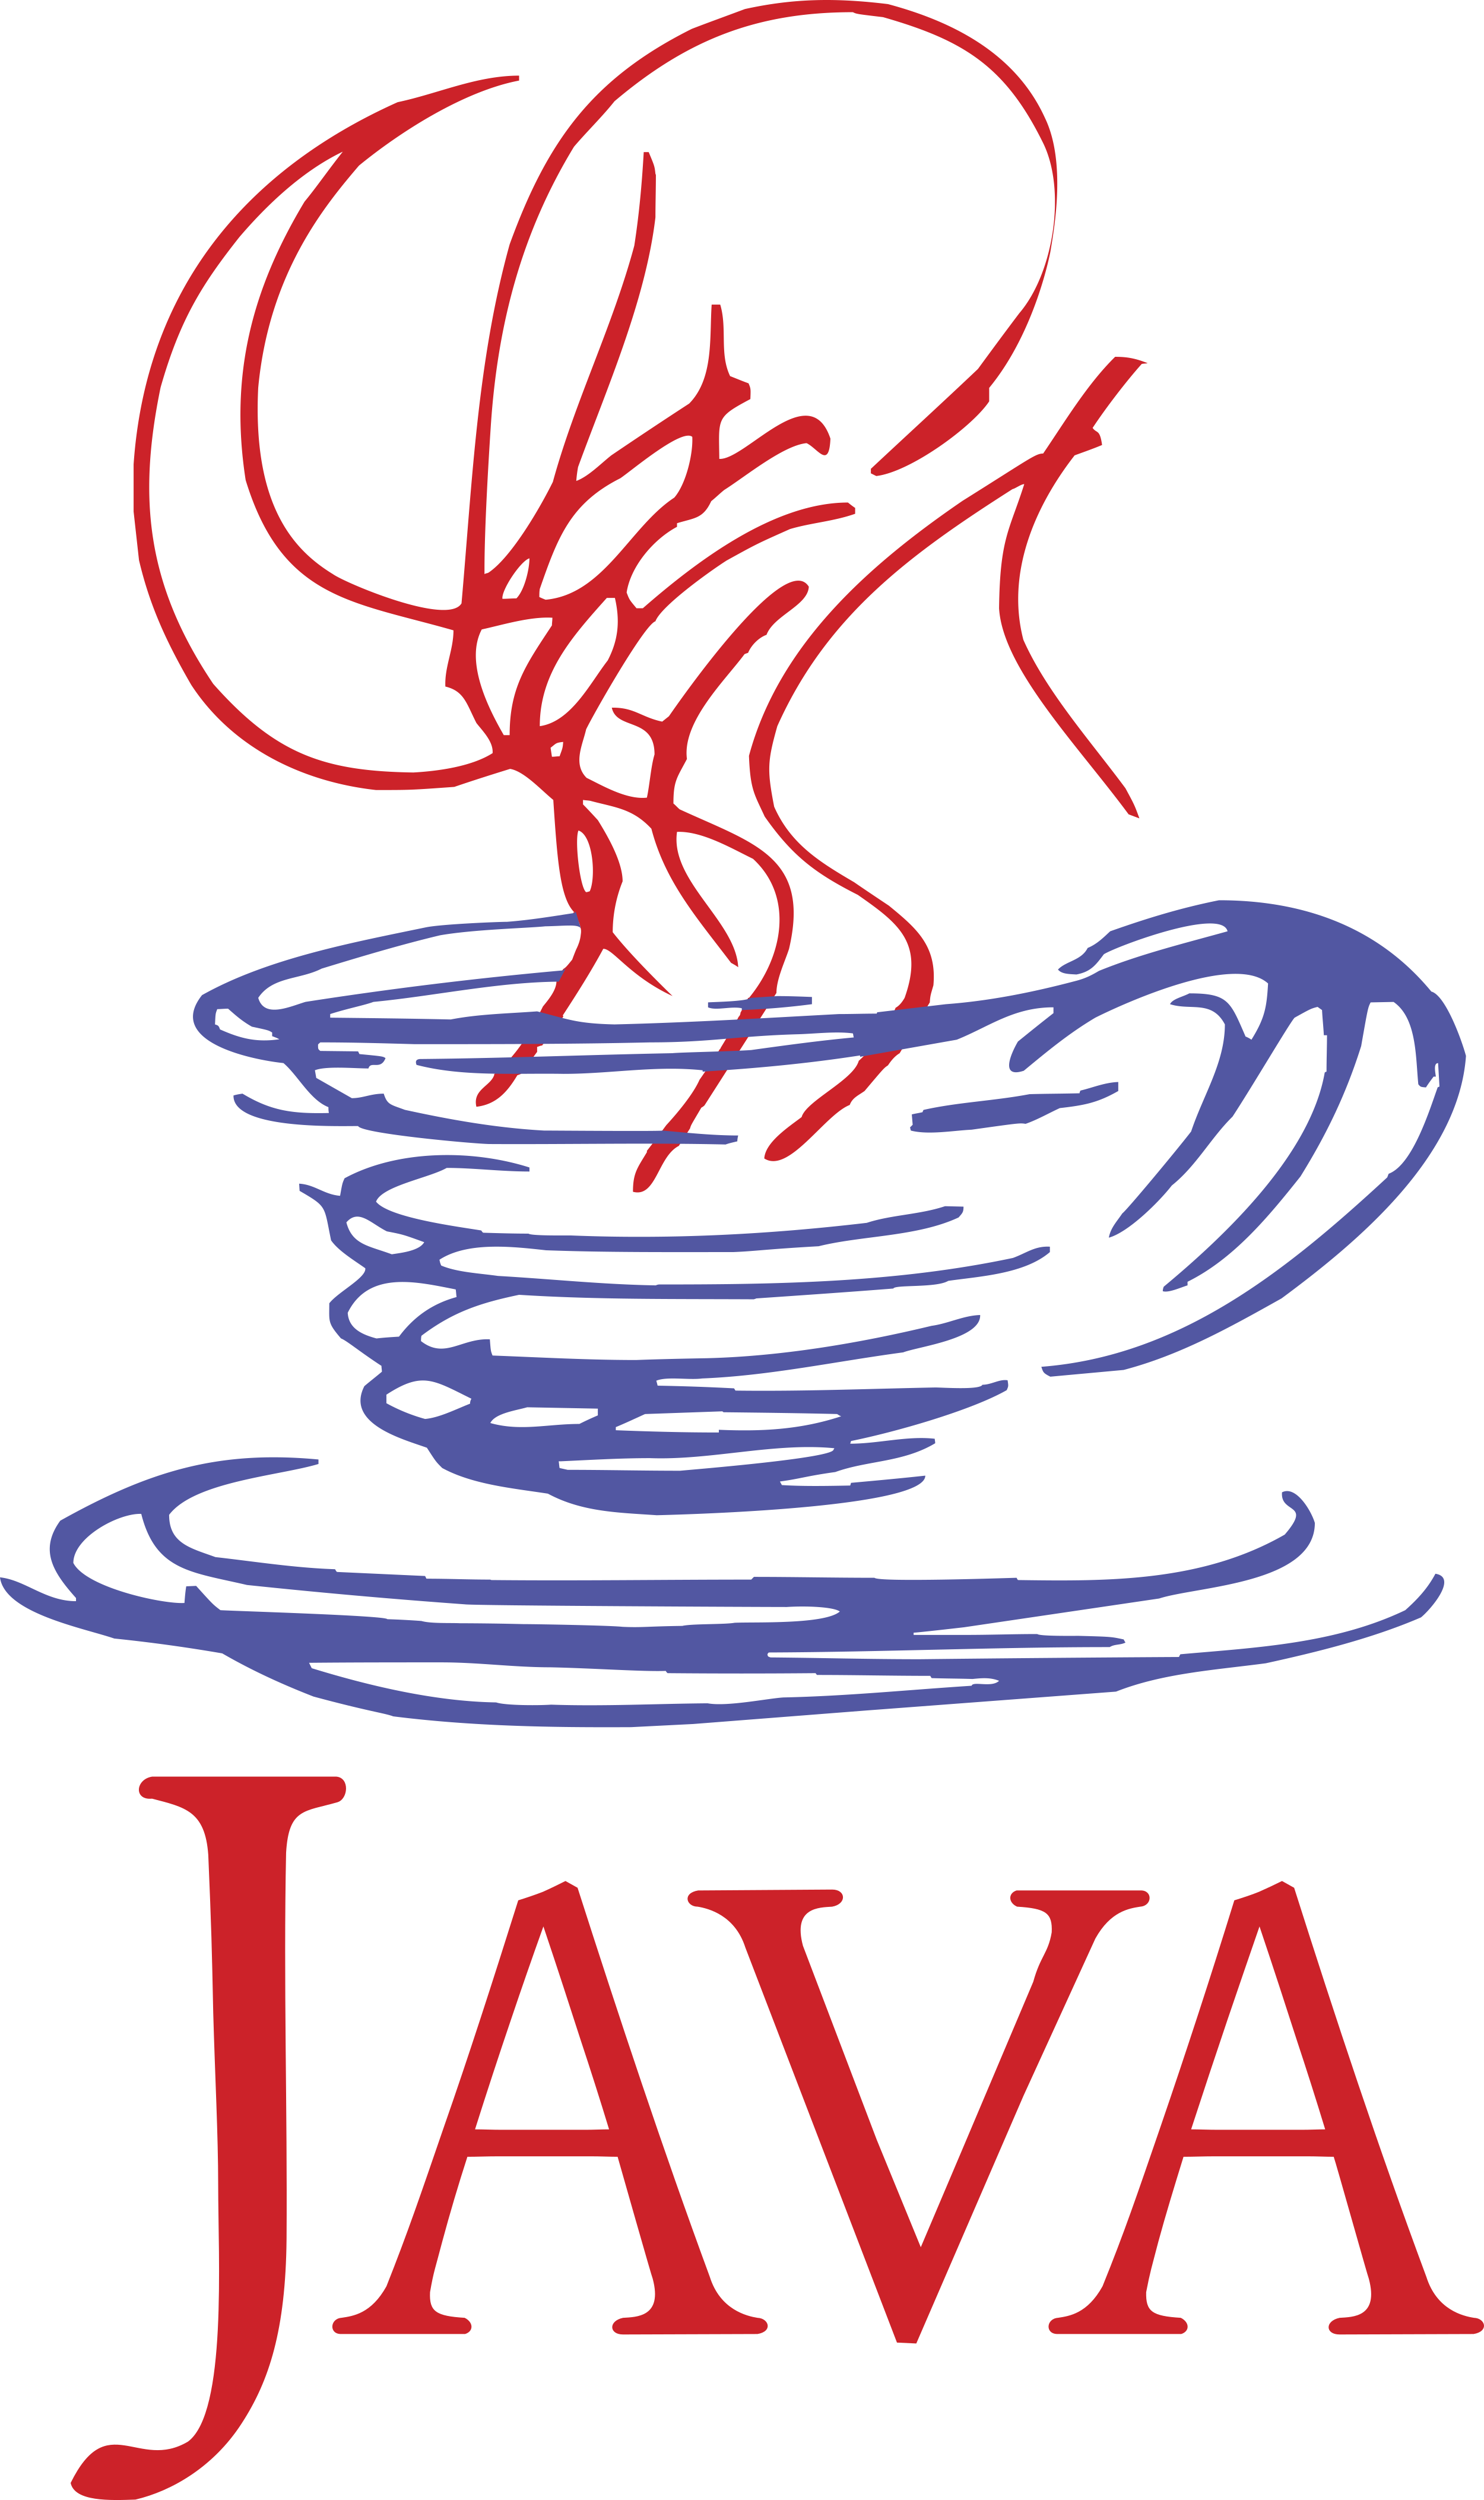 <?xml version="1.0" encoding="UTF-8" standalone="no"?>
<svg
   xmlns:dc="http://purl.org/dc/elements/1.1/"
   xmlns:cc="http://creativecommons.org/ns#"
   xmlns:rdf="http://www.w3.org/1999/02/22-rdf-syntax-ns#"
   xmlns:svg="http://www.w3.org/2000/svg"
   xmlns="http://www.w3.org/2000/svg"
   xmlns:sodipodi="http://sodipodi.sourceforge.net/DTD/sodipodi-0.dtd"
   xmlns:inkscape="http://www.inkscape.org/namespaces/inkscape"
   width="1000"
   height="1684.414"
   viewBox="0 0 264.583 445.668"
   version="1.1"
   id="svg8">
  <defs
     id="defs2" />
  <sodipodi:namedview
     id="base"
     pagecolor="#ffffff"
     bordercolor="#666666"
     borderopacity="1.0"
     inkscape:pageopacity="0.0"
     inkscape:pageshadow="2"
     inkscape:zoom="0.48"
     inkscape:cx="516.50571"
     inkscape:cy="847.96474"
     inkscape:document-units="px"
     inkscape:current-layer="layer1"
     showgrid="false"
     inkscape:window-width="1920"
     inkscape:window-height="1009"
     inkscape:window-x="-8"
     inkscape:window-y="-8"
     inkscape:window-maximized="1"
     units="px"
     inkscape:document-rotation="0" />
  <g
     inkscape:label="Layer 1"
     inkscape:groupmode="layer"
     id="layer1"
     transform="translate(0,148.668)">
    <path
       style="fill:#cc2229;fill-rule:evenodd;stroke-width:2.382"
       d="m 156.23,-63.809 -0.962,-0.481 v -0.803 c 6.258,-5.855 12.754,-11.789 19.091,-17.804 2.406,-3.287 4.891,-6.656 7.38,-9.946 6.175,-7.218 8.416,-22.054 4.169,-30.473 -6.737,-13.636 -14.195,-18.207 -28.474,-22.297 -4.731,-0.562 -4.731,-0.562 -5.369,-0.884 -17.006,0 -29.434,4.812 -42.507,15.88 -2.165,2.73 -4.972,5.455 -7.218,8.102 -9.381,15.398 -13.631,31.678 -14.836,49.802 -1.201,18.367 -1.122,24.703 -1.122,26.385 0.16,-0.079 0.319,-0.16 0.481,-0.16 0.16,-0.081 0.243,-0.081 0.322,-0.16 4.09,-2.809 9.224,-11.711 11.389,-16.123 3.928,-14.355 10.667,-27.747 14.515,-42.105 0.884,-5.696 1.365,-11.149 1.684,-16.68 h 0.884 c 1.043,2.485 1.043,2.485 1.203,3.85 0,0.079 0.081,0.16 0.081,0.241 0,2.566 -0.081,5.053 -0.081,7.537 -1.765,14.917 -8.664,30.477 -13.795,44.511 a 23.202,23.202 0 0 0 -0.319,2.487 c 2.165,-0.8 4.328,-3.049 6.253,-4.571 a 854.355,854.355 0 0 1 13.876,-9.224 c 4.409,-4.49 3.609,-11.789 4.009,-17.645 h 1.525 c 1.284,4.252 -0.162,8.743 1.765,12.752 1.041,0.403 2.165,0.884 3.287,1.284 0.4,0.962 0.4,0.962 0.322,2.806 -6.177,3.287 -5.615,3.371 -5.536,10.667 4.655,0.241 16.123,-14.677 19.812,-3.609 -0.243,5.534 -2.246,1.765 -4.252,0.8 -4.169,0.4 -10.987,6.015 -14.677,8.34 -0.803,0.643 -1.525,1.365 -2.327,2.006 -1.444,3.128 -2.968,2.968 -6.096,3.928 v 0.643 c -4.09,2.165 -8.261,6.977 -8.983,11.708 0.484,1.284 0.484,1.284 1.763,2.809 h 1.124 c 9.464,-8.259 23.338,-18.848 36.571,-18.848 0.4,0.322 0.8,0.641 1.284,0.962 v 1.043 c -3.852,1.363 -7.859,1.606 -11.627,2.728 -5.936,2.647 -5.936,2.647 -11.311,5.615 -3.125,2.003 -11.711,8.18 -12.671,10.825 -1.927,0.562 -10.908,16.28 -12.352,19.25 -0.641,2.806 -2.406,6.175 0.081,8.659 2.806,1.363 7.137,3.931 10.746,3.528 0.481,-2.084 0.722,-5.612 1.365,-7.699 0,-6.737 -6.737,-4.25 -7.618,-8.34 4.009,-0.079 5.212,1.684 8.983,2.487 l 1.203,-0.962 c 1.441,-2.084 20.692,-29.915 24.939,-23.095 -0.157,3.366 -6.253,5.131 -7.537,8.581 -1.363,0.481 -2.728,1.844 -3.285,3.209 -0.243,0.081 -0.484,0.16 -0.643,0.241 -3.449,4.65 -11.149,12.03 -10.265,18.686 -1.765,3.368 -2.408,3.85 -2.408,7.94 0.403,0.319 0.724,0.719 1.124,1.041 13.231,6.098 23.336,8.423 19.489,24.863 -0.722,2.246 -2.246,5.372 -2.246,7.859 l -12.83,20.051 a 2.432,2.432 0 0 1 -0.562,0.4 c -1.684,2.887 -1.844,3.047 -2.006,3.688 l -2.003,3.128 c -3.771,1.925 -4.009,9.302 -8.18,8.18 0,-3.371 0.8,-4.252 2.485,-7.056 v -0.243 c 1.201,-1.522 2.325,-3.047 3.449,-4.571 1.925,-2.084 4.812,-5.531 5.934,-8.099 a 103.06,103.06 0 0 0 3.609,-5.455 c 0.081,0 0.081,-0.079 0.081,-0.079 0,0 0.081,-0.081 0.081,-0.16 1.122,-1.844 2.244,-3.69 3.206,-5.534 a 0.977,0.977 0 0 0 0.322,-0.722 c 0.481,-0.881 0.96,-1.765 1.365,-2.647 h 0.157 c 6.017,-7.299 8.102,-17.966 0.722,-24.782 -4.09,-2.003 -9.143,-4.972 -13.555,-4.81 -1.282,8.74 10.505,15.958 10.908,24.138 -0.4,-0.322 -0.881,-0.562 -1.284,-0.8 -6.013,-7.94 -11.711,-14.355 -14.195,-23.9 -3.368,-3.609 -6.415,-3.771 -10.906,-4.974 -0.4,-0.079 -0.884,-0.079 -1.284,-0.16 v 0.8 c 0.881,0.884 1.763,1.846 2.647,2.809 1.684,2.725 4.412,7.378 4.412,10.908 a 24.336,24.336 0 0 0 -1.765,9.062 c 1.444,1.844 4.25,5.131 10.667,11.389 -7.618,-3.528 -10.667,-8.502 -12.352,-8.421 -2.165,4.009 -4.652,7.94 -7.218,11.87 0.081,0.079 0.081,0.16 0.081,0.241 l -3.769,5.131 c -0.322,0 -0.562,0.16 -0.884,0.241 v 0.881 l -2.892,3.933 c -0.16,0.081 -0.398,0.16 -0.641,0.243 -1.763,2.966 -3.771,5.212 -7.297,5.612 -0.722,-3.128 2.647,-3.688 3.206,-5.772 h -0.079 c 4.49,-3.771 6.656,-7.94 8.74,-12.111 1.124,-1.363 2.406,-2.968 2.406,-4.493 h -0.079 c 0.319,-0.719 0.8,-1.441 1.284,-2.163 0.481,-0.322 0.562,-0.4 1.603,-1.687 0.241,-0.641 0.481,-1.282 0.722,-1.844 0.4,-0.803 0.719,-1.684 0.8,-2.568 0.079,-0.479 0.079,-0.879 0,-1.122 -0.162,-0.881 -0.562,-1.844 -1.365,-2.887 h 0.241 C 99.849,11.496 99.367,4.681 98.646,-6.067 96.478,-7.832 93.431,-11.201 90.944,-11.601 c -3.368,1.043 -6.656,2.084 -9.943,3.209 -7.78,0.56 -7.78,0.56 -13.955,0.56 C 53.973,-9.276 41.462,-15.291 34.084,-26.597 29.672,-34.217 26.706,-40.633 24.782,-48.813 l -0.962,-8.662 v -8.099 -0.319 c 2.165,-31.197 19.891,-52.37 47.076,-64.559 7.218,-1.525 14.036,-4.733 21.654,-4.733 v 0.881 c -9.705,1.846 -21.013,8.983 -28.55,15.158 -6.015,7.058 -16.039,19.088 -17.964,39.618 -1.043,21.413 6.656,29.112 13.312,33.203 2.244,1.606 20.532,9.302 22.936,5.212 1.927,-21.814 2.806,-43.227 8.583,-63.997 6.737,-18.526 14.836,-29.596 32.481,-38.415 3.128,-1.203 6.256,-2.327 9.464,-3.53 8.743,-1.925 16.28,-2.003 25.503,-0.881 11.389,3.049 22.695,8.662 27.99,20.291 3.847,7.94 1.606,19.972 0.962,23.898 0,-0.079 -2.568,14.117 -10.906,24.222 v 2.406 c -2.968,4.488 -14.038,12.59 -20.132,13.312 z m 3.447,94.794 c 0.562,-0.322 1.043,-0.803 1.606,-1.765 3.526,-9.865 -1.122,-13.312 -8.342,-18.364 -7.616,-3.85 -11.706,-6.977 -16.601,-13.955 -1.841,-4.012 -2.566,-4.731 -2.806,-10.827 5.374,-19.967 21.575,-34.163 38.093,-45.471 12.032,-7.54 12.995,-8.421 14.357,-8.421 3.931,-5.774 7.859,-12.352 12.833,-17.242 2.084,0 3.53,0.243 5.774,1.124 -0.079,0.079 -0.879,0.079 -1.043,0.16 -2.728,3.047 -6.415,7.859 -8.743,11.387 0.722,1.043 1.284,0.16 1.684,3.049 -1.527,0.641 -3.125,1.203 -4.891,1.844 -7.299,9.383 -12.19,21.173 -9.143,32.881 4.09,9.224 12.028,18.126 18.202,26.466 1.606,2.968 1.606,2.968 2.489,5.372 l -1.927,-0.722 c -9.064,-12.271 -22.454,-25.985 -23.095,-36.731 0.157,-12.592 1.841,-13.795 4.49,-22.135 -0.562,0 -1.606,0.8 -2.084,0.884 -17.964,11.465 -33.043,22.376 -41.943,42.264 -1.763,6.253 -1.841,7.78 -0.562,14.355 2.968,6.737 8.259,9.943 14.279,13.474 1.122,0.8 5.932,4.009 6.175,4.169 4.891,4.009 8.581,7.137 7.937,14.195 -0.479,1.684 -0.557,1.763 -0.643,3.047 l -5.374,9.062 c -0.8,0.481 -1.441,1.203 -2.084,2.165 -0.722,0.481 -0.722,0.481 -4.169,4.571 -1.127,0.8 -2.168,1.203 -2.647,2.487 -4.49,1.763 -10.827,12.349 -15.236,9.541 0.162,-2.885 4.331,-5.612 6.658,-7.378 0.8,-2.887 9.221,-6.577 10.184,-10.027 3.366,-3.042 5.21,-6.172 6.572,-9.46 z M 73.704,-10.958 C 57.906,-11.198 49.242,-14.086 38.017,-26.756 26.149,-44.399 24.543,-59.799 28.634,-79.61 c 3.449,-12.109 7.38,-18.364 14.038,-26.785 4.25,-4.972 10.746,-11.549 18.445,-15.236 -2.725,3.447 -4.812,6.499 -6.815,8.902 -9.464,15.718 -13.393,31.037 -10.505,49.642 6.496,21.254 19.086,21.654 37.052,26.785 0,3.53 -1.603,6.499 -1.444,10.024 3.368,0.803 3.769,3.047 5.534,6.496 1.043,1.365 3.047,3.29 2.887,5.374 -3.776,2.406 -9.788,3.206 -14.121,3.449 z m 16.12,-6.658 c -2.968,-5.131 -6.899,-13.233 -3.931,-18.845 3.69,-0.803 8.583,-2.327 12.592,-2.087 0,0.481 -0.081,0.962 -0.081,1.365 -4.652,7.056 -7.54,11.068 -7.54,19.567 z m -0.241,-24.3 c -0.243,-1.522 3.287,-6.815 4.812,-7.218 0,1.927 -0.884,5.696 -2.327,7.139 -0.879,0 -1.682,0.079 -2.485,0.079 z m 7.699,0.16 a 16.094,16.094 0 0 1 -1.124,-0.481 c 0,-0.484 0,-0.962 0.081,-1.444 3.206,-9.224 5.455,-15.239 14.355,-19.729 1.927,-1.284 10.989,-8.983 12.833,-7.378 0.16,3.047 -1.122,8.421 -3.206,10.827 -7.94,5.215 -12.514,17.242 -22.938,18.205 z m -1.043,22.538 c 0,-9.545 5.855,-16.039 11.949,-22.859 h 1.444 c 0.884,3.852 0.722,7.299 -1.284,11.149 -3.125,4.012 -6.494,10.908 -12.109,11.711 z m 2.165,5.453 c -0.081,-0.562 -0.16,-1.043 -0.241,-1.603 1.043,-0.803 0.881,-0.884 2.246,-1.043 -0.081,1.043 -0.081,1.043 -0.643,2.566 -0.481,0 -0.881,0.081 -1.363,0.081 z M 104.501,10.374 c -1.124,-0.8 -2.084,-9.462 -1.363,-10.989 2.647,0.884 3.125,8.502 2.003,10.829 -0.241,0.079 -0.481,0.16 -0.641,0.16 z"
       id="path1446" />
    <path
       style="fill:#5257a2;fill-rule:evenodd;stroke-width:2.382"
       d="m 183.577,46.383 c 2.968,-0.081 5.936,-0.081 8.9,-0.16 0,-0.162 0.079,-0.322 0.162,-0.484 2.084,-0.481 4.326,-1.444 6.737,-1.522 v 1.603 c -3.773,2.165 -6.258,2.566 -10.427,3.049 -2.084,0.96 -4.012,2.084 -6.096,2.806 -1.043,-0.16 -1.043,-0.16 -9.626,1.043 -3.285,0.16 -7.694,0.962 -10.822,0.16 -0.083,-0.16 -0.083,-0.4 -0.162,-0.56 l 0.479,-0.481 -0.157,-1.844 c 0.643,-0.16 1.279,-0.241 1.922,-0.4 0,-0.079 0.083,-0.241 0.162,-0.4 6.017,-1.367 12.592,-1.608 18.929,-2.811 z m -44.99,-17.483 c 2.084,0 4.09,0.081 6.175,0.16 v 1.284 a 132.615,132.615 0 0 1 -12.509,1.043 v -0.322 c -1.927,-0.4 -4.571,0.479 -6.015,-0.16 v -0.881 c 0.881,-0.081 6.977,-0.16 7.54,-0.803 z m 10.906,3.206 c 2.246,0 4.574,-0.081 6.815,-0.081 l 0.083,-0.238 12.268,-1.444 c 7.616,-0.562 15.317,-2.084 22.938,-4.093 1.601,-0.4 2.728,-0.881 4.331,-1.841 7.294,-2.968 15.153,-4.893 22.933,-7.056 -1.043,-4.331 -19.727,2.647 -22.054,4.088 -1.441,1.925 -2.327,3.128 -4.895,3.609 -1.358,-0.081 -2.642,-0.081 -3.285,-0.881 1.441,-1.525 4.169,-1.603 5.296,-3.852 1.601,-0.641 2.806,-1.841 4.007,-2.966 6.58,-2.327 12.595,-4.171 19.41,-5.536 14.674,0 28.148,4.493 37.855,16.28 2.485,0.643 5.374,8.502 6.175,11.468 -1.284,18.124 -19.327,33.203 -32.881,43.229 -9.305,5.212 -18.047,10.1 -28.152,12.754 -4.326,0.4 -8.738,0.8 -13.069,1.201 -1.284,-0.643 -1.284,-0.8 -1.606,-1.763 24.944,-1.927 43.949,-17.406 61.672,-33.765 0.083,-0.241 0.162,-0.4 0.243,-0.643 4.331,-1.603 7.38,-11.627 8.743,-15.396 0.079,-0.081 0.243,-0.081 0.322,-0.16 -0.079,-1.444 -0.162,-2.806 -0.243,-4.169 -0.879,0 -0.479,1.684 -0.4,2.406 h -0.4 c -0.484,0.643 -0.962,1.282 -1.363,1.925 -0.962,-0.081 -0.962,-0.081 -1.363,-0.562 -0.484,-4.814 -0.243,-11.789 -4.412,-14.677 l -4.09,0.081 c -0.484,0.962 -0.484,0.962 -1.684,7.778 -2.647,8.423 -6.096,15.639 -10.827,23.257 -5.615,7.056 -11.868,14.679 -20.132,18.767 v 0.643 c -1.284,0.4 -3.368,1.363 -4.412,1.043 0,-0.322 0.079,-0.562 0.162,-0.8 10.906,-9.064 26.144,-23.5 28.707,-38.177 a 0.619,0.619 0 0 1 0.322,-0.16 c 0,-2.165 0.083,-4.331 0.083,-6.496 h -0.562 c -0.079,-1.525 -0.243,-2.968 -0.322,-4.493 -0.243,-0.162 -0.562,-0.4 -0.8,-0.562 -1.205,0.322 -1.205,0.322 -4.09,1.925 -0.805,0.803 -7.542,12.271 -11.068,17.642 -3.847,3.771 -6.496,8.821 -10.827,12.271 -2.168,2.806 -7.699,8.34 -11.227,9.302 0.322,-1.765 1.441,-2.887 2.406,-4.331 0.722,-0.481 9.543,-11.068 12.268,-14.596 2.163,-6.496 6.015,-12.271 6.015,-19.088 -2.327,-4.412 -6.096,-2.408 -9.784,-3.609 0.479,-0.962 2.242,-1.284 3.447,-1.925 6.98,0 7.299,1.444 10.027,7.699 0.4,0.16 0.722,0.322 1.043,0.562 2.406,-3.85 2.728,-5.855 2.968,-10.024 -5.936,-5.377 -25.344,3.368 -30.797,6.094 -4.731,2.809 -8.585,6.015 -12.754,9.464 -4.652,1.525 -1.846,-3.85 -1.043,-5.212 2.084,-1.684 4.169,-3.371 6.332,-5.055 v -1.043 c -7.137,0 -11.463,3.449 -17.237,5.774 l -17.247,3.047 v -0.241 c -9.3,1.444 -18.764,2.327 -28.067,2.887 v -0.241 c -8.421,-0.881 -16.442,0.641 -24.782,0.641 -8.662,-0.16 -17.966,0.56 -26.225,-1.603 -0.241,-0.643 -0.079,-0.962 0.562,-1.043 15.799,-0.16 29.034,-0.722 45.071,-1.043 1.525,-0.16 10.667,-0.319 14.036,-0.56 6.337,-0.881 12.268,-1.687 18.286,-2.246 -0.079,-0.241 -0.079,-0.481 -0.157,-0.722 -3.13,-0.403 -6.737,0.079 -9.948,0.157 -10.908,0.322 -15.396,1.446 -26.225,1.446 -13.952,0.319 -27.907,0.319 -41.94,0.319 -5.696,-0.16 -11.068,-0.319 -16.842,-0.319 -0.16,0.16 -0.319,0.241 -0.4,0.4 0,0.8 0,0.8 0.4,1.122 l 6.737,0.081 0.241,0.481 c 4.169,0.4 4.169,0.4 4.652,0.722 -0.884,2.244 -2.647,0.398 -3.047,1.844 -2.406,0 -7.54,-0.481 -9.543,0.319 l 0.241,1.365 6.337,3.609 c 2.003,0 3.368,-0.803 5.693,-0.803 0.643,2.006 1.203,1.925 3.771,2.887 8.099,1.765 16.201,3.209 24.782,3.69 1.444,0 21.011,0.16 21.173,0 4.412,0.4 8.981,0.881 13.471,0.881 a 4.674,4.674 0 0 0 -0.16,1.043 c -0.641,0.16 -1.444,0.319 -2.084,0.562 -13.955,-0.322 -28.071,0 -42.024,-0.081 -2.406,0 -22.936,-1.844 -23.498,-3.206 -4.09,0 -22.376,0.56 -22.216,-5.455 0.562,-0.16 1.043,-0.241 1.606,-0.322 5.053,3.047 8.824,3.609 15.398,3.449 -0.081,-0.403 -0.081,-0.722 -0.081,-1.043 C 55.266,47.42 53.101,43.008 50.533,40.842 45.159,40.28 29.36,37.155 36.016,28.731 47.727,22.154 62.882,19.35 76.036,16.623 c 2.968,-0.562 12.752,-0.962 14.357,-0.962 4.169,-0.322 8.018,-0.962 12.19,-1.603 l -0.16,-0.162 h 0.243 l 0.881,2.887 c -0.643,-0.722 -2.566,-0.398 -6.337,-0.319 -3.128,0.319 -12.833,0.56 -18.767,1.603 -7.058,1.684 -14.274,3.85 -21.092,5.934 -3.931,2.006 -8.74,1.365 -11.308,5.212 1.043,3.69 5.531,1.603 8.421,0.722 a 709.383,709.383 0 0 1 45.873,-5.612 c 0.241,-0.16 0.4,-0.241 0.56,-0.4 l -1.282,2.406 c -10.908,0.081 -22.216,2.568 -33.043,3.609 -1.441,0.562 -4.731,1.203 -7.699,2.165 v 0.643 c 7.137,0.081 14.276,0.16 21.494,0.322 4.972,-0.962 10.024,-1.043 15.396,-1.444 5.696,1.444 7.058,2.165 13.795,2.327 13.307,-0.322 26.621,-1.122 39.932,-1.844 z M 48.52,35.397 v 0.643 c 0.4,0.16 0.884,0.319 1.284,0.56 -4.012,0.562 -6.815,-0.079 -10.586,-1.763 -0.241,-0.8 -0.481,-0.722 -0.881,-0.884 0.081,-1.925 0.081,-1.925 0.4,-2.728 0.562,0 1.284,-0.079 1.925,-0.079 1.284,1.122 2.406,2.165 4.25,3.209 2.968,0.638 2.968,0.638 3.609,1.041 z m 37.293,35.289 a 1.429,1.429 0 0 0 0.322,0.398 c 2.728,0.081 5.453,0.162 8.099,0.162 0.4,0.4 6.337,0.322 7.459,0.322 17.723,0.719 35.13,-0.162 52.851,-2.246 4.412,-1.444 9.383,-1.444 13.952,-2.968 l 3.29,0.081 c 0,0.962 -0.162,1.122 -0.879,1.927 -7.38,3.447 -17.164,3.209 -24.944,5.131 -9.784,0.562 -11.232,0.881 -15.239,1.043 -11.149,0 -22.216,0.079 -33.365,-0.322 -5.853,-0.641 -13.955,-1.603 -19.007,1.684 0.079,0.405 0.16,0.727 0.322,1.043 2.887,1.205 6.737,1.367 10.105,1.846 9.705,0.562 18.607,1.522 28.15,1.684 a 1.513,1.513 0 0 1 0.56,-0.162 c 21.251,0 42.264,-0.322 63.118,-4.731 2.406,-0.879 3.931,-2.163 6.58,-2.003 v 0.96 c -4.574,3.931 -12.595,4.331 -18.126,5.131 -2.084,1.284 -9.543,0.643 -9.784,1.367 -8.099,0.638 -16.28,1.201 -24.46,1.763 -0.083,0.079 -0.243,0.079 -0.405,0.157 -14.033,-0.079 -27.907,0.083 -41.862,-0.8 -6.896,1.441 -11.789,3.047 -17.404,7.294 -0.081,0.322 -0.081,0.643 -0.081,0.962 4.25,3.29 7.218,-0.562 12.271,-0.322 0.16,2.084 0.16,2.084 0.481,2.89 8.5,0.322 17.002,0.8 25.582,0.8 4.171,-0.157 8.34,-0.243 12.592,-0.322 13.154,-0.322 27.107,-2.647 40.099,-5.774 2.968,-0.4 5.696,-1.841 8.664,-1.927 0.157,4.252 -10.989,5.615 -13.717,6.658 -12.028,1.606 -23.817,4.169 -35.847,4.652 -2.327,0.322 -6.256,-0.4 -8.18,0.4 0.081,0.243 0.157,0.562 0.241,0.884 4.49,0.079 9.062,0.238 13.633,0.479 0.079,0.162 0.16,0.243 0.241,0.4 11.87,0.162 23.66,-0.322 35.609,-0.557 1.363,0 8.021,0.479 8.421,-0.484 1.606,0 3.047,-1.043 4.49,-0.8 0.162,1.043 0.162,1.043 -0.157,1.763 -6.337,3.611 -19.81,7.459 -27.747,9.064 -0.079,0.157 -0.079,0.322 -0.162,0.479 5.053,0 10.189,-1.441 15.079,-0.879 0,0.238 0.079,0.479 0.079,0.8 -5.774,3.447 -12.028,3.047 -17.807,5.131 -5.212,0.722 -6.253,1.205 -9.865,1.684 0.083,0.243 0.243,0.4 0.322,0.643 4.09,0.243 8.099,0.157 12.19,0.079 0.083,-0.157 0.083,-0.322 0.162,-0.479 4.412,-0.4 8.821,-0.8 13.233,-1.284 0,5.453 -37.934,6.815 -47.879,7.058 -6.899,-0.479 -13.314,-0.562 -19.41,-3.847 -6.256,-0.962 -13.393,-1.606 -18.845,-4.574 -1.124,-1.122 -1.124,-1.122 -2.728,-3.611 -4.25,-1.522 -14.596,-4.247 -11.146,-10.984 1.041,-0.884 2.084,-1.684 3.125,-2.568 0,-0.317 -0.079,-0.722 -0.079,-1.043 -3.931,-2.563 -6.175,-4.49 -7.218,-4.891 -2.406,-2.806 -2.084,-2.968 -2.084,-6.258 1.525,-2.006 6.656,-4.569 6.418,-6.253 -2.165,-1.527 -4.814,-3.13 -6.098,-4.972 -1.282,-6.177 -0.641,-5.934 -5.612,-8.821 l -0.081,-1.284 c 2.809,0.16 4.412,1.925 7.299,2.165 0.4,-2.246 0.4,-2.246 0.803,-3.128 9.302,-5.053 22.616,-5.212 32.96,-1.925 v 0.722 c -5.055,0 -10.024,-0.643 -14.758,-0.643 -3.047,1.765 -11.549,3.209 -12.59,6.015 2.246,2.89 14.917,4.495 18.767,5.138 z m -15.958,4.245 c -4.09,-1.522 -7.056,-1.682 -8.099,-5.691 2.168,-2.487 4.331,0.16 7.218,1.603 2.887,0.562 2.887,0.562 6.658,1.927 -0.884,1.601 -4.333,1.925 -5.777,2.161 z m -2.728,15.001 c -2.725,-0.722 -4.969,-1.846 -5.131,-4.574 3.769,-7.694 12.592,-5.453 19.248,-4.169 0.079,0.4 0.079,0.884 0.16,1.363 -4.412,1.205 -7.699,3.611 -10.267,7.058 -1.282,0.081 -2.644,0.16 -4.009,0.322 z m 8.662,14.353 a 31.783,31.783 0 0 1 -6.896,-2.806 v -1.527 c 6.415,-4.169 8.34,-2.642 15.158,0.727 a 1.606,1.606 0 0 0 -0.241,0.879 c -2.647,1.043 -5.453,2.487 -8.021,2.728 z m 18.207,-2.084 12.592,0.243 v 1.205 c -1.124,0.479 -2.165,0.958 -3.287,1.522 -5.615,0 -10.508,1.363 -15.88,-0.162 0.881,-1.765 4.648,-2.244 6.575,-2.809 z m 6.015,9.629 c 5.374,-0.243 10.584,-0.562 15.877,-0.562 10.908,0.4 22.135,-2.806 32.883,-1.763 -0.079,0.079 -0.079,0.157 -0.162,0.238 0,1.527 -24.86,3.53 -27.345,3.773 -6.737,0 -13.393,-0.162 -20.051,-0.162 l -1.444,-0.322 c -0.081,-0.4 -0.081,-0.8 -0.16,-1.201 h 0.4 z m 28.791,-8.907 c 0.079,0.083 0.16,0.162 0.241,0.162 6.739,0.079 13.471,0.157 20.208,0.322 0.243,0.157 0.484,0.322 0.727,0.4 -7.299,2.406 -14.279,2.728 -21.816,2.406 v 0.484 c -6.096,0 -12.273,-0.162 -18.367,-0.405 v -0.557 c 1.765,-0.727 3.449,-1.527 5.215,-2.327 z m -69.052,28.15 a 1.627,1.627 0 0 0 0.322,0.484 l 15.718,0.722 0.241,0.479 c 3.85,0 7.618,0.162 11.389,0.162 l 0.16,0.079 c 15.479,0.162 30.875,-0.079 46.355,-0.079 l 0.479,-0.484 c 7.142,0 14.357,0.162 21.494,0.162 0.8,0.8 22.376,0.079 25.344,0 0.079,0.157 0.157,0.322 0.243,0.4 16.28,0.243 32.881,0.322 47.56,-8.099 4.969,-5.774 -0.805,-3.611 -0.484,-7.537 2.485,-1.284 5.215,3.285 5.853,5.453 0,10.906 -21.092,11.306 -27.747,13.474 l -34.806,5.131 c 0,0 -8.338,0.962 -8.981,0.962 v 0.4 h 9.386 c 4.247,0 8.416,-0.157 12.668,-0.157 0.4,0.4 6.337,0.322 7.38,0.322 5.774,0.157 5.774,0.157 8.016,0.638 0.083,0.162 0.162,0.322 0.322,0.562 -0.962,0.479 -1.922,0.243 -2.806,0.805 -20.291,0 -40.497,0.879 -60.788,0.962 a 0.977,0.977 0 0 0 -0.243,0.317 c 0.079,0.405 0.079,0.405 0.557,0.562 8.821,0.079 17.647,0.322 26.549,0.322 a 8558.244,8558.244 0 0 1 46.276,-0.4 c 0.079,-0.243 0.157,-0.322 0.238,-0.484 13.474,-1.201 27.512,-1.841 40.101,-7.859 2.246,-2.006 4.012,-3.931 5.374,-6.496 4.09,0.643 -0.884,6.415 -2.568,7.78 -8.738,3.769 -18.521,6.175 -27.669,8.18 -9.059,1.205 -18.364,1.763 -26.706,5.053 l -44.587,3.368 -30.799,2.406 -11.068,0.562 c -14.436,0.079 -28.391,-0.162 -42.426,-1.927 -1.444,-0.562 -4.412,-0.884 -14.195,-3.526 -5.774,-2.246 -11.149,-4.731 -16.28,-7.699 a 283.754,283.754 0 0 0 -19.25,-2.647 C 14.998,141.579 0.803,138.935 0,132.52 c 4.49,0.479 8.099,4.247 13.552,4.247 v -0.562 c -4.009,-4.49 -6.656,-8.5 -2.806,-13.79 15.799,-8.821 28.069,-12.59 46.035,-10.906 v 0.8 c -6.899,2.084 -22.135,3.125 -26.628,9.064 0,5.131 3.85,5.932 8.261,7.537 7.058,0.796 14.117,1.922 21.335,2.161 z m 38.496,24.141 c -2.246,0.157 -8.18,0.157 -9.784,-0.4 -10.908,-0.162 -22.697,-2.968 -32.881,-6.096 L 55.102,147.754 c 7.859,-0.079 15.718,-0.079 23.576,-0.079 6.656,0 12.911,0.879 19.408,0.879 7.618,0.162 16.763,0.805 20.611,0.643 a 1.334,1.334 0 0 0 0.322,0.4 c 8.824,0.083 17.564,0.083 26.385,0 l 0.243,0.322 c 6.737,0 13.474,0.162 20.21,0.162 0.079,0.157 0.157,0.243 0.238,0.4 2.406,0.079 4.814,0.079 7.299,0.157 1.606,-0.157 3.125,-0.317 4.731,0.322 -1.284,1.284 -4.652,0 -4.895,0.884 -11.227,0.722 -22.211,1.841 -33.522,2.084 -2.806,0.162 -10.105,1.684 -13.555,1.043 -9.381,0.083 -18.605,0.562 -27.907,0.241 z m 12.752,-13.874 c -2.084,-0.243 -15.398,-0.484 -17.645,-0.484 a 542.457,542.457 0 0 0 -11.389,-0.157 c -1.684,-0.079 -5.212,0.079 -6.815,-0.4 a 142.122,142.122 0 0 0 -6.096,-0.322 c -0.16,-0.643 -27.028,-1.441 -29.753,-1.606 -1.363,-1.043 -1.363,-1.043 -4.331,-4.331 l -1.765,0.079 c -0.16,0.962 -0.238,1.927 -0.319,2.968 -3.771,0.243 -17.564,-2.728 -19.81,-7.137 0,-4.569 8.102,-8.9 12.109,-8.743 2.568,10.184 8.902,10.348 18.848,12.673 a 1185.795,1185.795 0 0 0 38.815,3.447 c 1.444,0.243 52.77,0.479 57.422,0.479 3.611,-0.238 8.421,0 9.464,0.805 -2.647,2.323 -15.079,1.841 -18.769,2.006 -1.603,0.317 -7.697,0.157 -9.302,0.557 -6.41,0.086 -7.213,0.324 -10.663,0.164 z"
       id="path1448" />
    <path
       style="fill:#cc2229;fill-rule:evenodd;stroke-width:2.382"
       d="m 27.109,168.045 h 32.883 c 2.406,0.238 2.084,4.012 0.157,4.569 -5.853,1.689 -8.659,1.043 -9.14,8.983 -0.481,23.017 0.243,45.792 0.081,68.892 -0.16,16.118 -3.049,25.261 -8.021,32.881 -4.972,7.699 -12.43,12.032 -18.926,13.552 -4.49,0.157 -10.827,0.4 -11.549,-2.968 6.575,-13.316 12.03,-2.08 20.932,-7.375 6.977,-5.215 5.372,-32.643 5.372,-45.797 0,-8.9 -0.56,-19.169 -0.881,-30.632 -0.241,-11.468 -0.319,-14.922 -0.884,-28.152 -0.56,-7.859 -4.169,-8.5 -10.024,-10.027 -3.29,0.322 -2.968,-3.447 0,-3.926 z m 69.774,26.706 c -1.979,5.515 -3.903,11.049 -5.774,16.601 -2.207,6.5 -4.346,13.024 -6.415,19.57 1.444,0 3.049,0.079 4.812,0.079 h 14.836 c 1.522,0 2.968,-0.079 4.25,-0.079 -1.619,-5.314 -3.303,-10.607 -5.053,-15.88 -1.844,-5.696 -4.009,-12.433 -6.656,-20.291 z m 3.931,-8.099 2.163,1.205 c 7.459,23.255 15.16,46.512 23.579,69.371 1.844,5.853 6.577,6.98 8.5,7.294 2.011,0.079 2.811,2.406 0,2.885 l -23.977,0.083 c -2.487,0 -2.647,-2.406 0,-2.968 2.325,-0.157 7.137,-0.079 5.293,-6.975 -0.081,0 -5.936,-20.61 -6.256,-21.733 -1.444,0 -2.968,-0.083 -4.731,-0.083 H 88.783 c -1.925,0 -3.771,0.083 -5.453,0.083 -1.621,5.013 -3.119,10.066 -4.49,15.153 -1.203,4.652 -1.525,5.215 -2.168,8.983 -0.16,3.447 1.043,4.252 6.177,4.569 1.603,0.805 1.603,2.406 0.081,2.885 H 60.876 c -2.244,0.083 -2.084,-2.723 0,-2.885 2.084,-0.317 5.293,-0.722 8.021,-5.615 3.85,-9.7 6.015,-16.118 10.267,-28.469 4.328,-12.349 8.662,-25.823 13.233,-40.34 1.525,-0.479 2.966,-0.962 4.412,-1.522 1.436,-0.638 2.72,-1.282 4.004,-1.922 z m 63.354,65.281 7.22,-17.002 12.833,-30.318 c 1.284,-4.652 2.647,-5.053 3.29,-8.821 0.157,-3.452 -1.043,-4.247 -6.179,-4.569 -1.601,-0.727 -1.601,-2.411 -0.079,-2.89 h 22.054 c 2.246,-0.079 2.168,2.728 0,2.89 -2.001,0.322 -5.291,0.8 -8.016,5.691 l -12.833,28.069 -19.091,44.113 -3.447,-0.162 -27.028,-70.414 c -1.844,-5.774 -6.577,-6.975 -8.502,-7.294 -2.006,0 -2.806,-2.411 0.081,-2.89 l 23.9,-0.162 c 2.485,0 2.647,2.568 0,3.052 -2.327,0.157 -7.058,0.079 -5.212,6.975 l 13.15,34.565 z m 60.39,-57.182 c -1.763,5.131 -3.69,10.665 -5.696,16.601 -2.201,6.511 -4.366,13.035 -6.496,19.57 1.441,0 3.047,0.079 4.812,0.079 h 14.836 c 1.606,0 3.047,-0.079 4.252,-0.079 -1.622,-5.313 -3.306,-10.606 -5.053,-15.88 -1.844,-5.696 -4.007,-12.433 -6.656,-20.291 z m 4.012,-8.099 2.163,1.205 c 7.38,23.255 15.079,46.512 23.579,69.371 1.846,5.853 6.496,6.98 8.5,7.294 2.006,0.079 2.728,2.406 -0.079,2.885 l -23.9,0.083 c -2.563,0 -2.647,-2.406 0,-2.968 2.327,-0.157 7.058,-0.079 5.215,-6.975 -0.079,0 -5.853,-20.61 -6.258,-21.733 -1.363,0 -2.963,-0.083 -4.648,-0.083 h -16.604 c -2.006,0 -3.769,0.083 -5.531,0.083 -1.684,5.448 -3.206,10.422 -4.49,15.153 -1.205,4.652 -1.441,5.215 -2.168,8.983 -0.079,3.447 1.043,4.252 6.179,4.569 1.601,0.805 1.601,2.406 0.079,2.885 H 188.63 c -2.327,0.083 -2.163,-2.723 0,-2.885 2.006,-0.317 5.212,-0.722 7.937,-5.615 3.931,-9.7 6.096,-16.118 10.348,-28.469 4.593,-13.378 8.977,-26.826 13.152,-40.34 1.527,-0.479 3.047,-0.962 4.412,-1.522 1.378,-0.609 2.742,-1.25 4.09,-1.922 z"
       id="path1450" />
  </g>
</svg>
